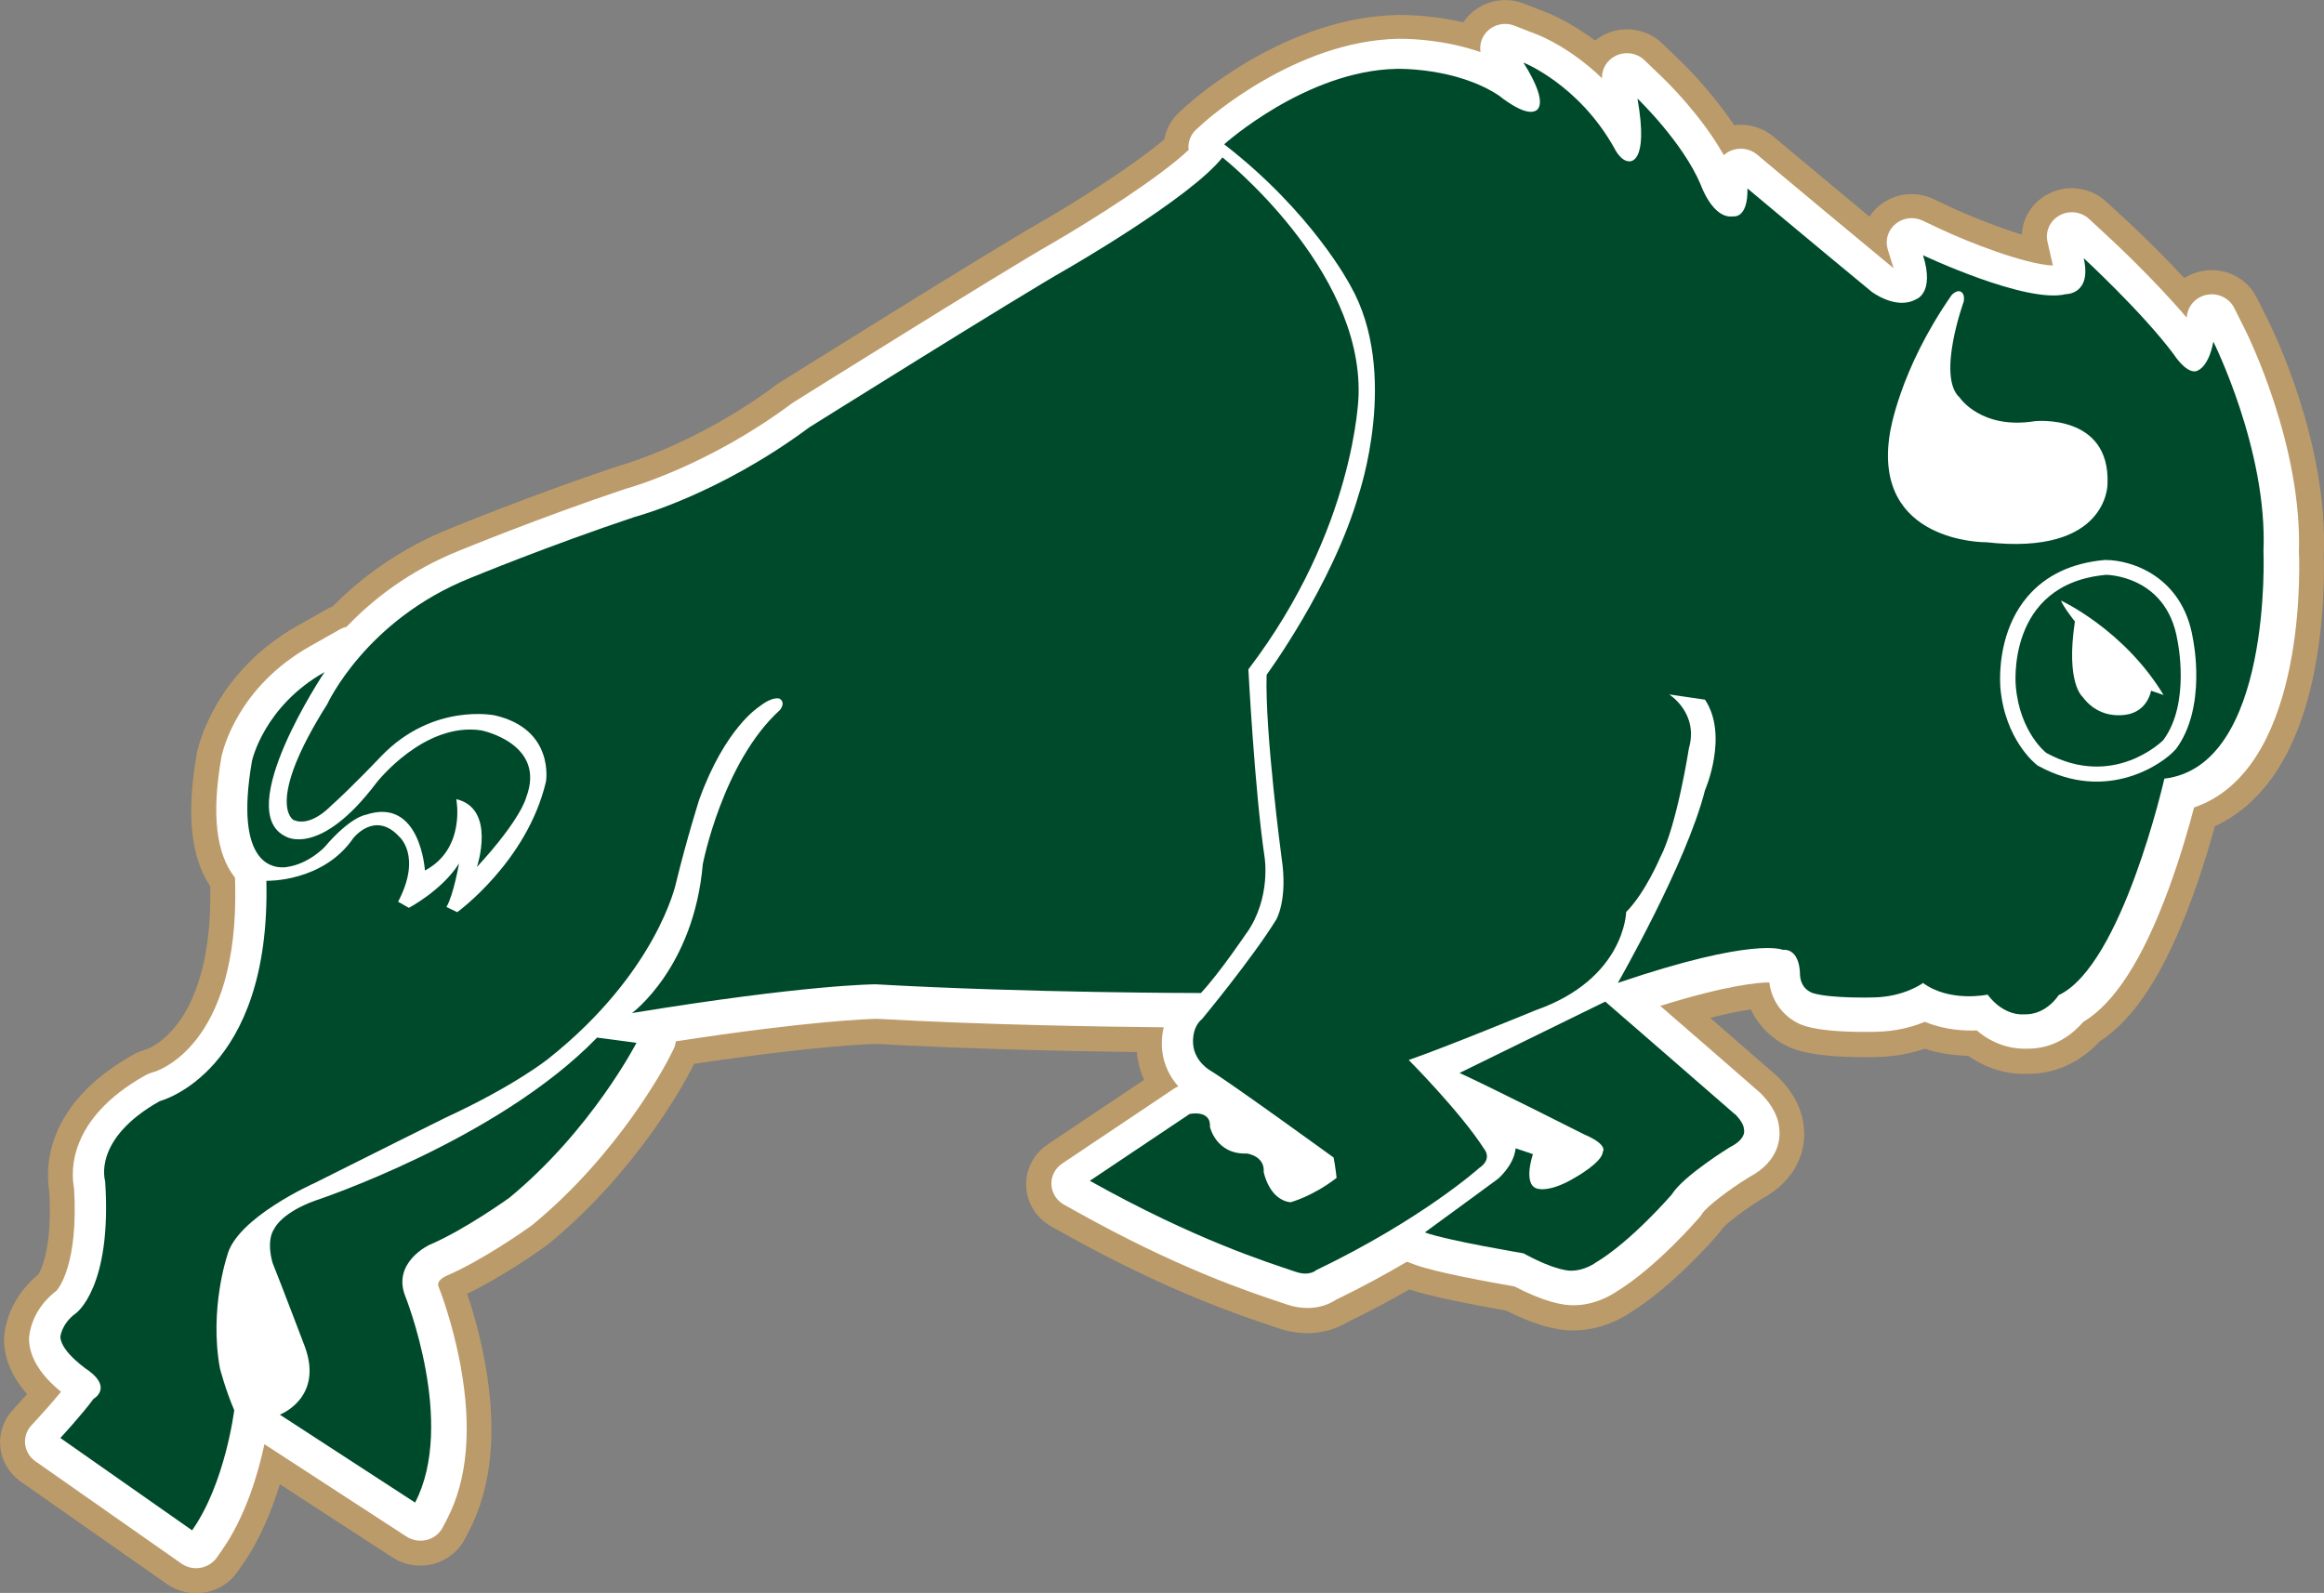 <svg xmlns="http://www.w3.org/2000/svg" id="uuid-ee0b4bdd-90a9-4e57-ac4e-3bcc30d47119" viewBox="0 0 295.66 202.7"><rect x="0" y="0" width="295.66" height="202.7" fill="#808080" stroke="none"/><defs><style>.uuid-73b92197-362d-47af-aa61-d854dee13620{fill:#004a2c;}.uuid-21ce007d-6fc8-4d9e-bd6f-76aa0a68b27a{fill:#fff;}.uuid-d7675b09-b013-4cbc-82e0-42a254821421{fill:#bc9b6a;}</style></defs><path class="uuid-d7675b09-b013-4cbc-82e0-42a254821421" d="m295.64,70.49c.49-14.16-6.35-28.26-7.14-29.82l-1.41-2.82c-1.2-2.4-3.85-3.78-6.57-3.42-.96.13-1.85.46-2.63.96-3.47-3.74-6.89-6.92-7.43-7.42l-2.52-2.32c-2.03-1.87-5.07-2.24-7.5-.9-1.94,1.07-3.12,3.01-3.22,5.1-2.99-.91-6.61-2.35-9.07-3.5l-2.18-1.03c-2.27-1.07-4.98-.73-6.9.86-.49.41-.91.88-1.24,1.39-4.65-3.86-8.84-7.37-10.33-8.61l-1.89-1.58c-1.4-1.17-3.22-1.68-4.99-1.45-2.9-4.33-6.32-7.68-6.83-8.17l-2.34-2.25c-1.96-1.88-4.95-2.32-7.4-1.08-.41.21-.78.45-1.13.73-3.09-2.32-5.59-3.35-6.08-3.54l-2.97-1.16c-2.54-.99-5.45-.29-7.22,1.74-.18.21-.34.42-.49.64-3.59-.83-6.65-.93-7.94-.93-.23,0-.39,0-.47,0-13.95.3-25.51,10.37-26.78,11.52l-.9.81c-1.03.93-1.71,2.16-1.94,3.49-3.41,2.9-10.2,7.36-16.04,10.72-6.13,3.48-32.62,20.05-32.85,20.2-.16.1-.36.23-.51.35-10.13,7.53-19.59,10.16-19.68,10.19-.15.04-.32.09-.47.14-11,3.67-21.23,7.89-21.26,7.9-6.62,2.64-11.5,6.4-14.99,9.93-.22.09-.44.18-.65.3l-3.84,2.17c-10.33,5.83-12.55,15.04-12.77,16.07-.02.07-.03.15-.04.22-1.33,7.66-.79,13.08,1.72,16.87.35,17.43-7.49,20.52-8.15,20.75h-.05c-.52.15-1.03.35-1.5.61l-.17.1c-11.31,6.36-11.08,14.54-10.61,17.35.41,7.12-1.01,9.96-1.4,10.58-2.94,2.4-4.17,5.57-4.34,7.93-.02.24-.01.55,0,.8.15,2.58,1.41,4.77,2.92,6.49-.42.47-.79.88-1.05,1.16l-.78.85c-1.2,1.31-1.77,3.04-1.58,4.78.2,1.74,1.14,3.32,2.6,4.34l18.59,13.03c1.09.76,2.39,1.17,3.72,1.17.36,0,.73-.03,1.09-.09,1.69-.29,3.18-1.22,4.15-2.6l.61-.87c2.27-3.22,3.79-7,4.8-10.31l14.34,9.32c1.06.69,2.29,1.04,3.53,1.04.54,0,1.08-.07,1.61-.2,1.76-.45,3.24-1.61,4.06-3.19l.54-1.04c2.91-5.6,3.59-12.81,2.02-21.42-.67-3.69-1.62-6.83-2.27-8.74,4.46-2.15,9.05-5.39,10.04-6.1.11-.08.25-.19.35-.27,11.32-9.32,17.37-20.72,18.02-21.99l.46-.9c14.94-2.24,22.01-2.51,23.19-2.54,12.01.67,24.95.94,33.14,1.04.01.12.02.22.03.31.13,1.17.45,2.25.89,3.23l-12.26,8.21c-1.8,1.2-2.83,3.22-2.74,5.33.09,2.12,1.29,4.04,3.18,5.1l1.45.81c13.13,7.36,22.33,10.43,26.74,11.91l.74.25c1.21.41,2.44.62,3.65.62,1.86,0,3.67-.5,5.17-1.43,2.89-1.4,5.49-2.8,7.82-4.13,2.85.95,8.51,2.02,12.29,2.68,3.32,1.68,6.17,2.53,8.48,2.53.05,0,.12,0,.19,0,3.37-.04,5.96-1.47,7.1-2.24,5.39-3.31,10.64-9.34,11.26-10.06.18-.2.37-.47.53-.71.63-.73,2.96-2.47,4.94-3.7,4.58-2.46,5.78-6.37,5.37-9.38-.32-2.89-2.16-5.08-3.26-6.15-.02-.02-.06-.06-.08-.08-.06-.06-.14-.13-.2-.18-1.91-1.67-5.2-4.54-8.35-7.27,2.27-.58,3.96-.9,5.17-1.08,1.33,2.85,3.9,4.68,6.33,5.3,1.94.52,4.64.78,8.27.78.84,0,1.41-.02,1.41-.02,2.41-.05,4.48-.5,6.12-1.05,1.71.56,3.57.86,5.51.89,2.13,1.49,4.59,2.31,7.09,2.31.1,0,.2,0,.29,0,4.61.07,7.7-2.35,9.34-4.12,4.53-2.94,8.3-8.81,11.78-18.29,1.24-3.38,2.23-6.66,2.9-9.11,4.88-2.25,9.99-7.42,12.45-18.76,1.55-7.17,1.46-14.03,1.4-15.86Z"></path><path class="uuid-21ce007d-6fc8-4d9e-bd6f-76aa0a68b27a" d="m292.46,70.48c.51-13.68-6.51-27.87-6.81-28.47l-1.41-2.82c-.6-1.2-1.92-1.89-3.29-1.71-1.36.18-2.45,1.19-2.69,2.5l-.08.43c-4.17-4.92-9.63-9.98-9.9-10.23l-2.51-2.32c-1.01-.94-2.54-1.12-3.75-.45-1.22.67-1.84,2.03-1.54,3.36l.69,3.02c-3.59-.17-10.66-2.93-14.4-4.69l-2.18-1.03c-1.13-.54-2.49-.37-3.45.43-.96.8-1.34,2.07-.98,3.24l.7,2.25s.03.09.04.14c-6.41-5.29-13.45-11.18-15.47-12.87l-1.89-1.59c-.95-.8-2.29-.97-3.43-.46-.3.14-.57.32-.81.53-2.83-5.03-7.19-9.29-7.75-9.83l-2.34-2.25c-.98-.94-2.48-1.16-3.7-.54-1.09.55-1.74,1.66-1.71,2.83-3.91-3.77-7.58-5.29-8.16-5.52l-2.97-1.16c-1.27-.5-2.73-.14-3.61.87-.61.7-.85,1.62-.71,2.49-4.41-1.53-8.63-1.69-10.14-1.69-.22,0-.36,0-.37,0-13.01.26-24.26,10.27-24.73,10.7l-.9.81c-.68.61-1.05,1.48-1.02,2.38,0,.08.03.15.04.23-3.67,3.48-12.15,8.88-17.55,12-6.08,3.46-32.5,19.98-32.76,20.15-.08.05-.2.13-.27.19-10.69,7.94-20.67,10.68-20.79,10.72-.07.02-.17.05-.24.07-10.9,3.64-21.04,7.82-21.1,7.84-6.49,2.59-11.17,6.31-14.42,9.72-.28.07-.56.17-.83.32l-3.84,2.17c-9.14,5.16-11.06,13.13-11.25,14.02,0,.04-.01.07-.02.11-1.26,7.26-.68,12.26,1.74,15.32l.02.78c.48,20.71-9.98,23.84-10.42,23.96l-.14.04c-.26.07-.51.17-.75.3l-.15.08c-9.91,5.57-9.42,12.37-9.04,14.33.58,9.59-1.92,12.71-2.24,13.07-3.07,2.32-3.44,5.31-3.48,5.98,0,.12,0,.31,0,.43.16,2.76,2.34,5.05,4.06,6.44-1.12,1.37-2.56,2.97-2.99,3.43l-.78.85c-.6.65-.89,1.52-.79,2.39.1.87.57,1.66,1.3,2.17l18.59,13.03c.55.38,1.2.58,1.86.58.18,0,.36-.02.55-.05.84-.14,1.59-.61,2.08-1.3l.61-.87c3.09-4.38,4.68-9.96,5.45-13.56l18.08,11.76c.53.34,1.14.52,1.77.52.27,0,.54-.03.81-.1.88-.22,1.62-.81,2.03-1.6l.54-1.04c2.6-4.99,3.18-11.55,1.73-19.49-1-5.49-2.63-9.66-2.81-10.11-.25-.63.45-1.09.93-1.33,4.66-1.99,10.24-5.95,10.89-6.42.06-.04.14-.1.19-.15,11.02-9.08,16.99-20.53,17.23-21.01l.66-1.29c.16-.32.24-.65.29-1,17.05-2.63,24.62-2.85,25.6-2.87,13.79.78,28.86,1.01,36.47,1.08-.34,1.42-.24,2.64-.19,3.01.2,1.83,1.03,3.36,2.04,4.51-.18.08-.36.17-.53.28l-14.24,9.54c-.9.6-1.42,1.61-1.37,2.67s.64,2.02,1.59,2.55l1.45.81c12.87,7.21,21.87,10.22,26.2,11.66l.74.25c.87.29,1.75.44,2.6.44,1.31,0,2.58-.36,3.59-1.03,3.42-1.66,6.44-3.31,9.06-4.86l1.05.39c2.68.99,9.79,2.26,12.62,2.75,3.78,1.97,6.12,2.4,7.44,2.4.03,0,.09,0,.14,0,2.63-.02,4.69-1.24,5.4-1.73,5.08-3.1,10.32-9.17,10.59-9.48.11-.12.24-.32.33-.46.51-.82,3.33-3.01,5.95-4.62,4-2.1,4-5.18,3.83-6.34-.2-1.97-1.55-3.56-2.41-4.4-.03-.03-.08-.07-.11-.1-2.85-2.5-8.69-7.57-12.6-10.96,8.46-2.64,12.43-2.98,13.87-2.99.39,3.13,2.7,5.09,4.84,5.63,1.63.45,4.13.67,7.43.67.81,0,1.34-.01,1.35-.02,2.58-.05,4.69-.65,6.17-1.27,2.49,1.04,4.94,1.16,6.6,1.1,2.66,2.26,5.34,2.35,6.27,2.32,3.69.1,6.11-2.04,7.27-3.39,4.03-2.43,7.59-8,10.89-16.97,1.48-4.03,2.58-7.89,3.22-10.33,13.82-4.72,13.47-28.94,13.35-32.36Z"></path><path class="uuid-73b92197-362d-47af-aa61-d854dee13620" d="m158.59,118.74c3.19-4.54,2.28-9.75,2.28-9.75-1.25-8.42-2.05-23.82-2.05-23.82,13.68-17.95,14.02-34.9,14.02-34.9.46-16.18-17.32-30.24-17.32-30.24-4.1,5.21-19.95,14.29-19.95,14.29-6.04,3.43-32.6,20.05-32.6,20.05-11.63,8.64-22.23,11.41-22.23,11.41-10.94,3.65-20.86,7.75-20.86,7.75-13.34,5.32-18.24,16.06-18.24,16.06-7.98,12.63-4.33,14.73-4.33,14.73,2.16,1,4.67-1.66,4.67-1.66,2.85-2.55,6.5-6.42,6.5-6.42,6.61-6.87,14.48-5.21,14.48-5.21,7.64,1.77,6.5,8.42,6.5,8.42-2.39,10.19-11.29,16.62-11.29,16.62l-1.37-.66c.91-1.55,1.6-5.54,1.6-5.54-2.16,3.43-6.38,5.65-6.38,5.65l-1.37-.78c3.08-5.87.11-8.31.11-8.31-3.08-3.32-5.81.22-5.81.22-3.88,5.65-11.06,5.43-11.06,5.43.57,24.48-13.56,28.03-13.56,28.03-8.66,4.87-6.95,10.19-6.95,10.19.91,13.63-3.76,16.84-3.76,16.84-1.82,1.33-1.94,2.99-1.94,2.99.11,1.99,3.65,4.32,3.65,4.32,2.96,2.22.57,3.55.57,3.55-1.37,1.89-4.22,4.98-4.22,4.98l16.76,11.75c4.22-5.98,5.36-15.29,5.36-15.29-1.14-2.66-1.82-5.32-1.82-5.32-1.37-7.53.91-14.29.91-14.29,1.14-4.87,11.17-9.31,11.17-9.31,5.93-2.99,16.64-8.31,16.64-8.31,8.89-4.1,13.11-7.53,13.11-7.53,13.79-10.97,16.18-22.27,16.18-22.27,1.37-5.65,2.96-10.64,2.96-10.64,3.31-9.2,7.64-11.85,7.64-11.85,1.83-1.44,2.62-1,2.62-1,.8.55,0,1.44,0,1.44-7.3,6.65-9.8,19.61-9.8,19.61-1.14,13.18-9.01,18.94-9.01,18.94,22.34-3.66,31-3.66,31-3.66,19.49,1.11,41.38,1.11,41.38,1.11,2.39-2.55,5.81-7.64,5.81-7.64Z"></path><path class="uuid-73b92197-362d-47af-aa61-d854dee13620" d="m36.51,110.32c2.79-.39,4.79-2.54,4.79-2.54,3.31-3.88,5.24-4.1,5.24-4.1,6.95-2.33,7.52,7.09,7.52,7.09,5.25-2.77,3.99-9.08,3.99-9.08,5.13,1.22,2.62,8.64,2.62,8.64,5.7-6.2,6.27-8.86,6.27-8.86,2.62-6.87-5.7-8.53-5.7-8.53-7.3-1.11-13.34,6.65-13.34,6.65-7.18,9.53-11.51,6.87-11.51,6.87-6.95-3.21,4.9-20.94,4.9-20.94-7.75,4.38-9.23,11.3-9.23,11.3-2.34,13.46,2.85,13.74,4.45,13.51Z"></path><path class="uuid-73b92197-362d-47af-aa61-d854dee13620" d="m267.9,73.15c-12.76,1.17-11.45,14.18-11.45,14.18.51,5.87,3.87,8.47,3.87,8.47,8.61,4.71,14.88-1.61,14.88-1.61,3.53-4.71,1.82-12.68,1.82-12.68-1.37-8.37-9.12-8.37-9.12-8.37Zm5.76,14.73s-.34,2.27-2.62,2.94c0,0-3.65,1.16-6.1-2.16,0,0-2.16-1.72-.97-9.58,0,0-1.43-1.77-1.77-2.66,0,0,8.04,3.71,13.05,12.02l-1.59-.55Z"></path><path class="uuid-73b92197-362d-47af-aa61-d854dee13620" d="m281.58,43.48c-.68,3.62-2.28,3.77-2.28,3.77-1.29.15-2.74-2.14-2.74-2.14-3.95-5.32-11.47-12.26-11.47-12.26,1.06,4.65-2.28,4.58-2.28,4.58-5.01,1.26-18.16-4.95-18.16-4.95,1.52,4.87-.91,5.61-.91,5.61-2.51,1.4-5.62-.96-5.62-.96-7.52-6.2-15.81-13.15-15.81-13.15.08,3.91-1.82,3.55-1.82,3.55-2.59.37-4.11-3.99-4.11-3.99-2.28-5.46-8.06-11-8.06-11,1.52,8.64-1.14,7.98-1.14,7.98-1.06-.07-1.82-1.7-1.82-1.7-4.56-8.12-11.55-10.86-11.55-10.86,3.72,5.91,1.37,6.2,1.37,6.2-1.44.52-4.48-2-4.48-2-5.47-3.62-13-3.4-13-3.4-11.55.22-21.96,9.6-21.96,9.6,11.25,8.71,16.04,17.95,16.04,17.95,6.38,11.15,1.06,26.66,1.06,26.66-3.34,11.52-11.7,22.89-11.7,22.89-.23,7.31,1.9,23.26,1.9,23.26.83,5.39-.68,7.9-.68,7.9-3.11,5.02-9.42,12.63-9.42,12.63-1.44,1.18-1.14,3.32-1.14,3.32.23,2.22,2.28,3.32,2.28,3.32,2.66,1.62,15.58,11,15.58,11,.23,1.11.38,2.59.38,2.59-3.04,2.36-5.85,3.1-5.85,3.1-2.74-.29-3.42-3.84-3.42-3.84.15-2.07-2.13-2.36-2.13-2.36-3.95.15-4.71-3.4-4.71-3.4.15-2.22-2.59-1.63-2.59-1.63l-12.69,8.5c13.35,7.48,22.57,10.36,26.21,11.59,1.75.59,2.59-.22,2.59-.22,13.52-6.5,20.74-13,20.74-13,1.75-1.18.61-2.44.61-2.44-2.97-4.65-9.58-11.3-9.58-11.3,4.71-1.63,16.19-6.35,16.19-6.35,11.32-3.99,11.47-12.48,11.47-12.48,2.43-2.44,4.33-6.94,4.33-6.94,2.13-4.06,3.65-13.88,3.65-13.88,1.29-4.51-2.51-6.87-2.51-6.87l4.56.67c3.04,4.58,0,11.52,0,11.52-2.35,9.31-11.09,24.52-11.09,24.52,17.4-5.91,20.97-4.21,20.97-4.21,2.28-.15,2.2,3.1,2.2,3.1.07,2.07,1.75,2.44,1.75,2.44,2.36.67,7.6.52,7.6.52,3.95-.07,6.31-1.84,6.31-1.84,3.42,2.51,8.21,1.48,8.21,1.48,2.13,2.81,4.56,2.51,4.56,2.51,2.89.15,4.48-2.44,4.48-2.44,8.06-3.76,13.45-27.55,13.45-27.55,13.75-1.63,12.61-28.95,12.61-28.95.53-12.85-6.38-26.66-6.38-26.66Zm-28.95,25.52s-14.47.11-12.2-13.85c0,0,1.14-7.98,7.87-17.62,0,0,.68-.72,1.19-.39.19.12.46.39.34,1.22,0,0-3.48,9.58-.51,12.24,0,0,2.73,4.1,9.57,2.99,0,0,9.58-1,9.23,7.98,0,0,.11,9.2-15.5,7.42Zm24.16,26.33l-.04.06-.05.05c-1.44,1.65-8.6,6.82-17.34,2.04l-.14-.07-.12-.1c-.16-.13-4.03-3.19-4.61-9.8,0-.09-.04-.51-.04-1.17,0-2.16.4-6.78,3.47-10.4,2.31-2.72,5.61-4.3,9.81-4.68h.09s.09,0,.09,0c3.26,0,9.77,2.09,11.07,9.98l-.02-.09c.08.36,1.84,8.87-2.16,14.2Z"></path><path class="uuid-73b92197-362d-47af-aa61-d854dee13620" d="m220.71,141.78c-4.56-3.99-16.49-14.33-16.49-14.33l-18.54,9.08c4.03,1.84,15.88,7.83,15.88,7.83,3.11,1.33,2.35,2.21,2.35,2.21-.07,1.33-3.49,3.25-3.49,3.25-3.42,2.07-4.94,1.4-4.94,1.4-1.75-.59-.46-4.36-.46-4.36l-2.2-.74c-.23,2.22-2.28,3.91-2.28,3.91l-9.27,6.79c2.81,1.03,12.54,2.66,12.54,2.66,4.33,2.36,6.08,2.21,6.08,2.21,1.75,0,3.12-1.03,3.12-1.03,4.56-2.73,9.65-8.64,9.65-8.64,1.52-2.44,7.45-6.06,7.45-6.06,2.2-1.11,1.75-2.29,1.75-2.29,0-.81-1.14-1.92-1.14-1.92Z"></path><path class="uuid-73b92197-362d-47af-aa61-d854dee13620" d="m40.16,152.75c-4.33,1.55-5.24,3.55-5.24,3.55-1.14,1.66-.23,4.43-.23,4.43,1.03,2.55,4.1,10.64,4.1,10.64,2.39,6.54-3.19,8.64-3.19,8.64l17.21,11.19c5.24-10.08-1.25-26.26-1.25-26.26-1.71-4.32,3.08-6.54,3.08-6.54,4.45-1.88,10.15-5.98,10.15-5.98,10.49-8.64,16.18-19.72,16.18-19.72l-5.01-.67c-12.65,13.07-35.79,20.72-35.79,20.72Z"></path></svg>